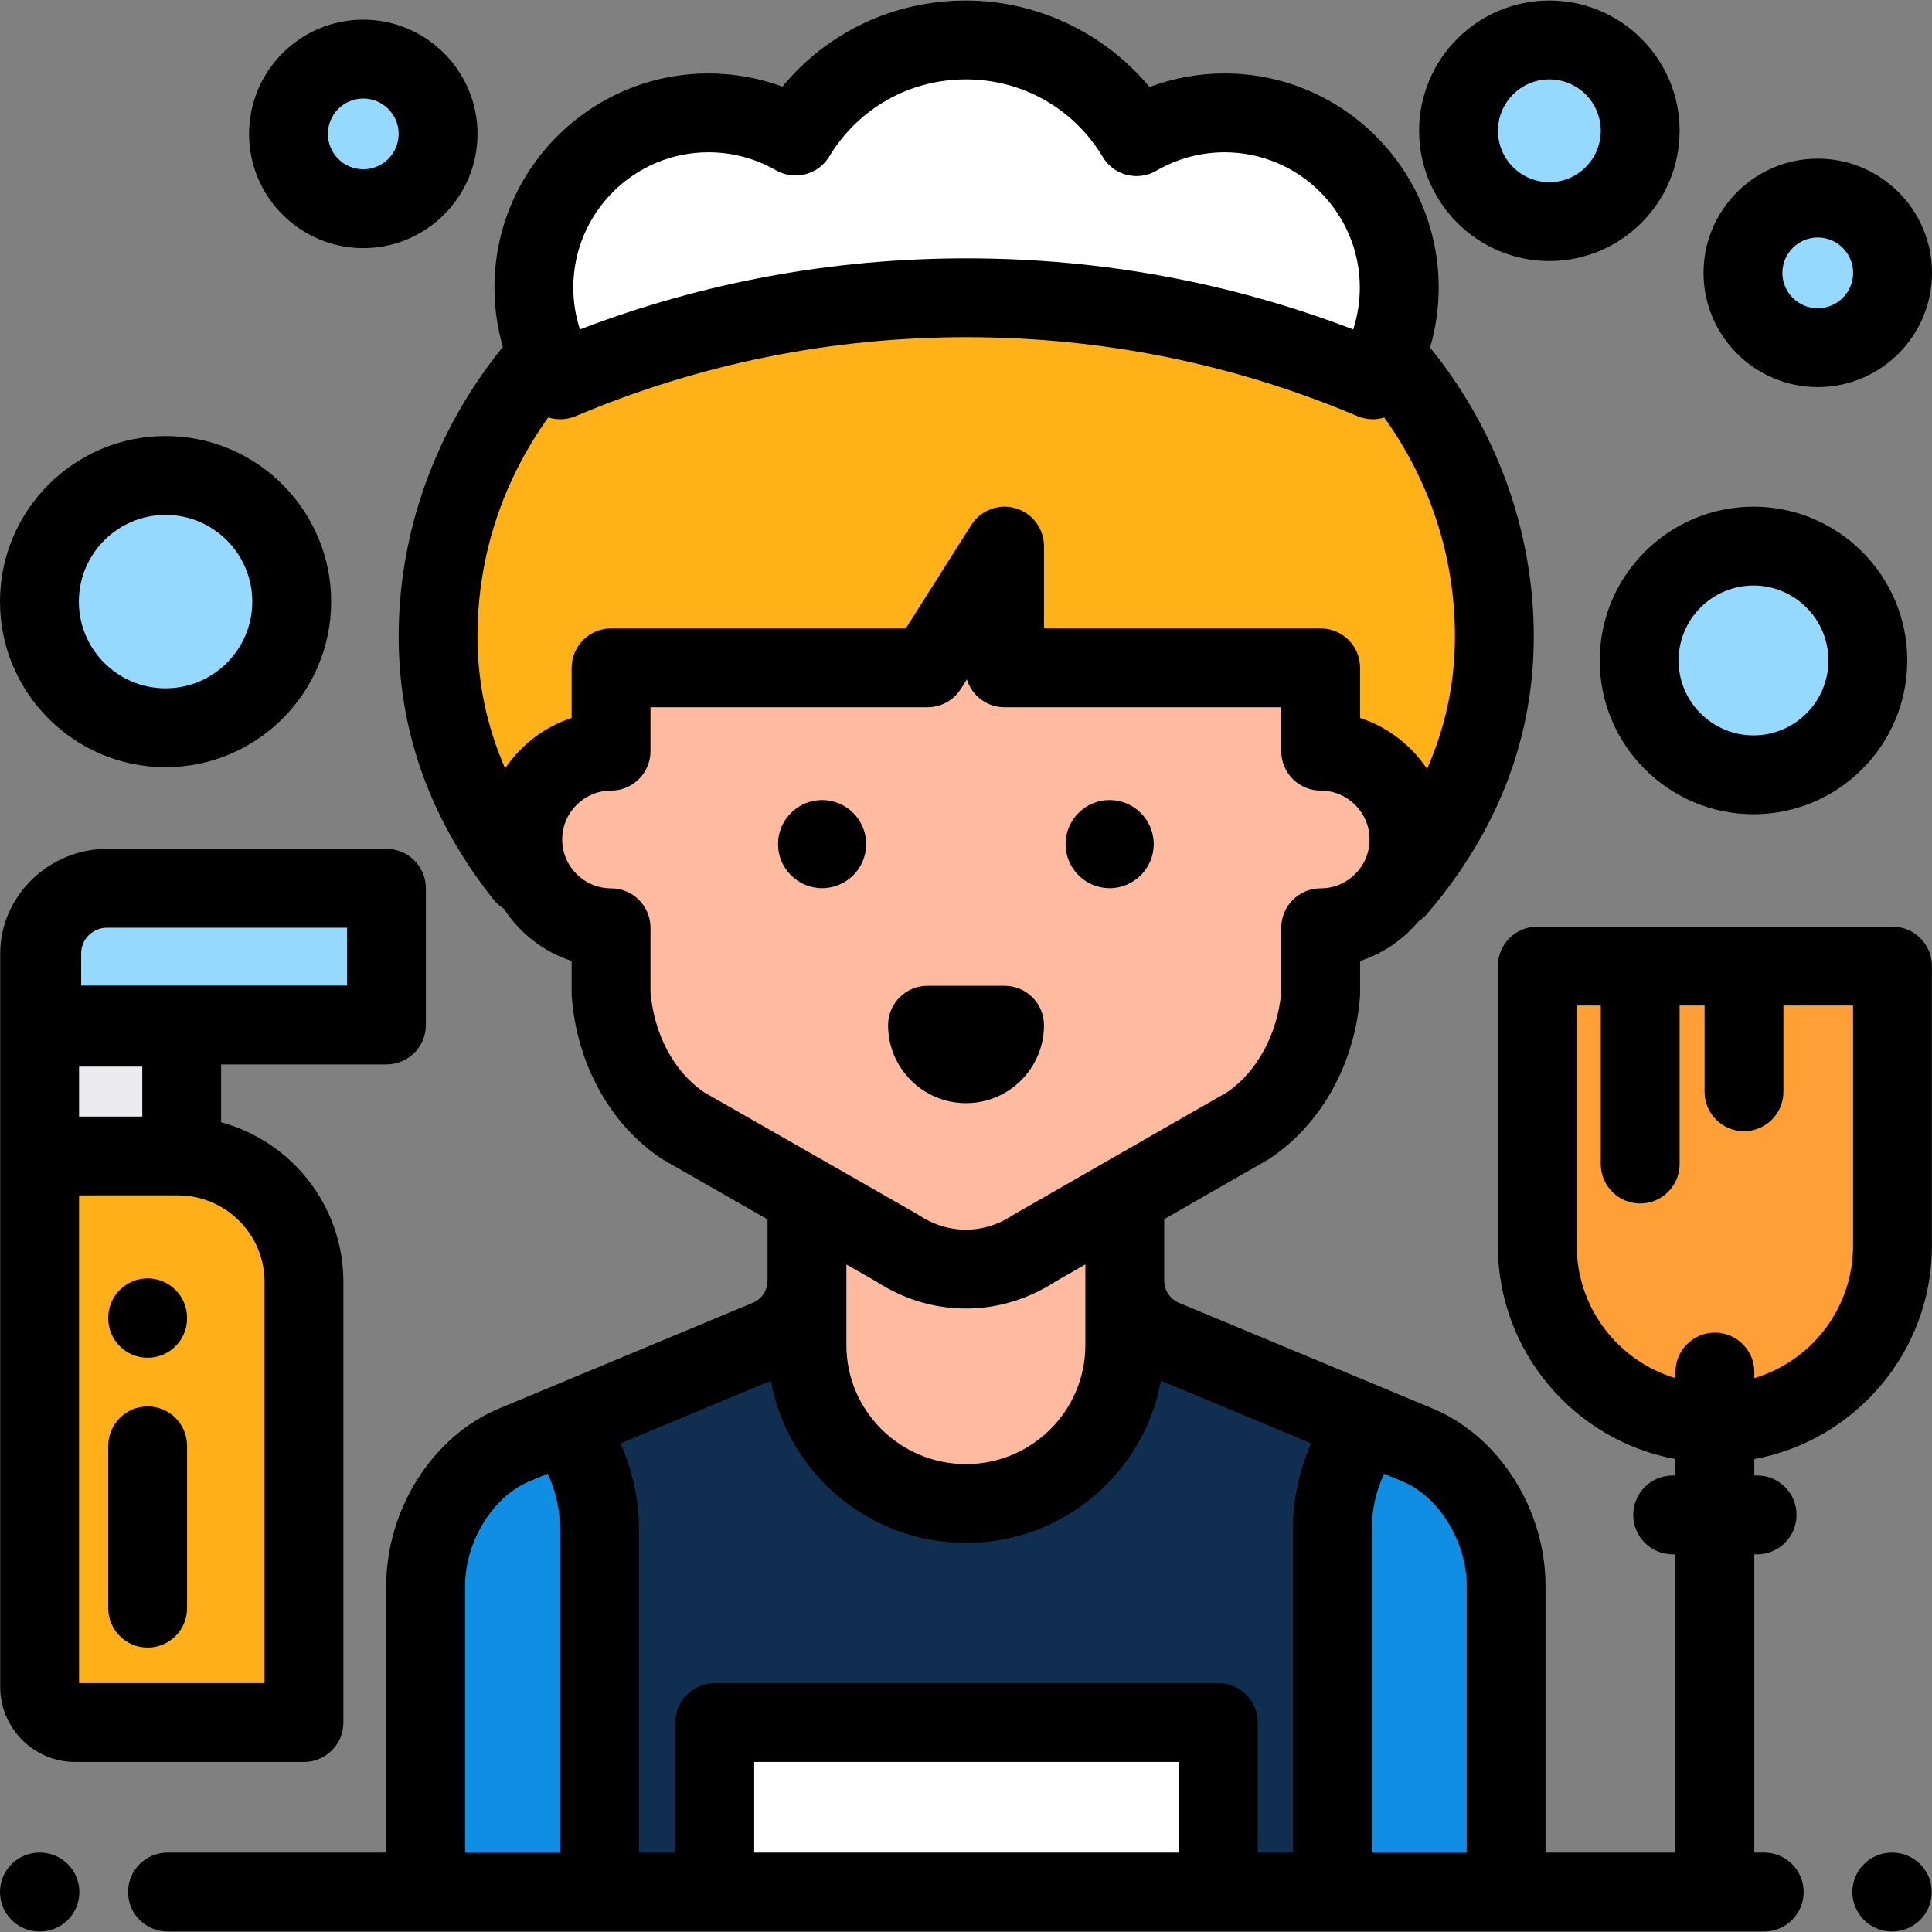 <?xml version="1.0" encoding="iso-8859-1"?>
<!-- Uploaded to: SVG Repo, www.svgrepo.com, Generator: SVG Repo Mixer Tools -->
<svg version="1.1" id="Layer_1" xmlns="http://www.w3.org/2000/svg" xmlns:xlink="http://www.w3.org/1999/xlink" 
	 viewBox="0 0 512 512" xml:space="preserve">
<rect x="0" y="0" width="512" height="512" fill="#808080" stroke="none"/>
<path style="fill:#FFB118;" d="M328.237,268.436c0,0,67.784-31.877,67.784-99.746c0-65.292-57.387-119.96-139.871-119.96h-0.184
	c-82.483,0-139.871,54.668-139.871,119.96c0,67.87,67.784,99.746,67.784,99.746H328.237z"/>
<path style="fill:#0F8EE3;" d="M213.858,319.014v20.352c0,6.799-4.088,12.932-10.365,15.548l-67.237,28.016
	c-14.205,5.919-23.458,22.006-23.458,37.395v81.087h286.337v-81.087c0-15.388-9.253-31.477-23.457-37.395l-67.237-28.016
	c-6.277-2.615-10.365-8.749-10.365-15.548v-20.352H213.858z"/>
<path style="fill:#102F50;" d="M353.065,501.412v-96.015c0-10.48,3.554-20.167,9.506-27.929l-54.131-22.554
	c-6.277-2.615-10.365-8.749-10.365-15.548l-0.094,17.12c0,23.08-18.884,41.964-41.964,41.964l0,0
	c-23.08,0-41.964-18.884-41.964-41.964l-0.195-17.12c0,6.799-4.088,12.932-10.365,15.548l-54.131,22.555
	c5.952,7.763,9.506,17.449,9.506,27.929v96.015h194.197V501.412z"/>
<g>
	<path style="fill:#FEBBA0;" d="M162.307,168.624h-0.367v30.442c-12.924,0-23.402,10.478-23.402,23.402
		c0,12.924,10.478,23.402,23.402,23.402v17.471c1.126,14.734,8.311,27.852,19.191,35.036l56.572,32.341
		c11.359,7.502,25.172,7.502,36.531,0l56.402-32.341c10.879-7.185,18.232-20.302,19.359-35.036v-17.472
		c12.924,0,23.402-10.478,23.402-23.402c0-12.924-10.478-23.402-23.402-23.402v-30.442"/>
	<path style="fill:#FEBBA0;" d="M298.075,319.014v37.473c0,23.08-18.978,41.964-42.058,41.964l0,0
		c-23.08,0-42.159-18.884-42.159-41.964v-37.473"/>
</g>
<rect x="189.421" y="456.488" style="fill:#FFFFFF;" width="133.465" height="44.924"/>
<path style="fill:#FFA036;" d="M501.531,256.019v74.123c0,25.988-21.076,47.053-47.063,47.053
	c-25.988,0-47.063-21.065-47.063-47.053v-74.123H501.531z"/>
<g>
	<circle style="fill:#95D9FF;" cx="464.699" cy="175.025" r="30.308"/>
	<circle style="fill:#95D9FF;" cx="43.878" cy="159.438" r="33.431"/>
	<circle style="fill:#95D9FF;" cx="96.273" cy="35.485" r="19.825"/>
	<circle style="fill:#95D9FF;" cx="481.729" cy="72.317" r="19.825"/>
	<circle style="fill:#95D9FF;" cx="410.592" cy="34.654" r="24.071"/>
</g>
<path style="fill:#FFAF18;" d="M47.159,306.339H10.504v140.718c0,5.209,4.223,9.432,9.432,9.432h60.618V339.734
	C80.553,321.29,65.602,306.339,47.159,306.339z"/>
<path style="fill:#95D9FF;" d="M11.059,252.679v18.96h91.351v-36.233H28.331C18.792,235.406,11.059,243.139,11.059,252.679z"/>
<rect x="10.5" y="272.217" style="fill:#ECEBED;" width="37.652" height="34.124"/>
<path style="fill:#FFFFFF;" d="M256.15,78.912c38.196,0,74.582,7.748,107.673,21.757c4.428-7.099,6.993-15.479,6.993-24.462
	c0-25.57-20.729-46.299-46.299-46.299c-8.506,0-16.471,2.305-23.321,6.308c-9.217-15.352-26.021-25.63-45.231-25.63
	c-19.145,0-35.903,10.205-45.14,25.471c-6.788-3.905-14.651-6.149-23.045-6.149c-25.57,0-46.299,20.729-46.299,46.299
	c0,8.983,2.566,17.363,6.993,24.462C181.568,86.659,217.954,78.912,256.15,78.912z"/>
<path d="M10.584,511.859h-0.137C4.677,511.859,0,507.182,0,501.412c0-5.77,4.677-10.447,10.447-10.447h0.137
	c5.77,0,10.447,4.677,10.447,10.447C21.032,507.182,16.354,511.859,10.584,511.859z"/>
<path d="M501.479,511.859h-0.137c-5.77,0-10.447-4.677-10.447-10.447c0-5.77,4.677-10.447,10.447-10.447h0.137
	c5.77,0,10.447,4.677,10.447,10.447C511.927,507.182,507.25,511.859,501.479,511.859z"/>
<path d="M256.01,292.348c-11.39,0-20.657-9.267-20.657-20.657c0-5.77,4.677-10.447,10.447-10.447h20.418
	c5.77,0,10.447,4.677,10.447,10.447C276.666,283.081,267.4,292.348,256.01,292.348z"/>
<path d="M464.695,215.781c-22.471,0-40.752-18.282-40.752-40.753s18.282-40.752,40.752-40.752c22.47,0,40.753,18.282,40.753,40.752
	S487.167,215.781,464.695,215.781z M464.695,155.169c-10.949,0-19.857,8.908-19.857,19.857c0,10.95,8.908,19.858,19.857,19.858
	c10.95,0,19.858-8.908,19.858-19.858C484.554,164.078,475.645,155.169,464.695,155.169z"/>
<path d="M43.878,203.311C19.683,203.311,0,183.628,0,159.434s19.683-43.878,43.878-43.878s43.878,19.684,43.878,43.878
	S68.072,203.311,43.878,203.311z M43.878,136.451c-12.673,0-22.983,10.311-22.983,22.983c0,12.673,10.311,22.983,22.983,22.983
	s22.983-10.311,22.983-22.983C66.86,146.761,56.55,136.451,43.878,136.451z"/>
<path d="M96.272,65.756c-16.692,0-30.272-13.581-30.272-30.272S79.58,5.213,96.272,5.213s30.272,13.581,30.272,30.272
	S112.963,65.756,96.272,65.756z M96.272,26.107c-5.17,0-9.378,4.206-9.378,9.378s4.206,9.378,9.378,9.378s9.378-4.206,9.378-9.378
	S101.442,26.107,96.272,26.107z"/>
<path d="M481.728,102.588c-16.692,0-30.272-13.581-30.272-30.272s13.581-30.272,30.272-30.272S512,55.623,512,72.315
	S498.419,102.588,481.728,102.588z M481.728,62.939c-5.17,0-9.378,4.206-9.378,9.378c0,5.171,4.206,9.378,9.378,9.378
	c5.171,0,9.378-4.206,9.378-9.378C491.105,67.145,486.898,62.939,481.728,62.939z"/>
<path d="M410.597,69.177c-19.034,0-34.519-15.485-34.519-34.518s15.485-34.518,34.519-34.518c19.033,0,34.518,15.485,34.518,34.518
	S429.63,69.177,410.597,69.177z M410.597,21.035c-7.512,0-13.624,6.112-13.624,13.623s6.112,13.623,13.624,13.623
	c7.513,0,13.623-6.112,13.623-13.623S418.109,21.035,410.597,21.035z"/>
<path d="M39.129,359.814c-5.77,0-10.447-4.677-10.447-10.447v-0.137c0-5.77,4.677-10.447,10.447-10.447s10.447,4.677,10.447,10.447
	v0.137C49.576,355.136,44.899,359.814,39.129,359.814z"/>
<path d="M39.129,436.626c-5.77,0-10.447-4.677-10.447-10.447v-43.014c0-5.77,4.677-10.447,10.447-10.447s10.447,4.677,10.447,10.447
	v43.014C49.576,431.949,44.899,436.626,39.129,436.626z"/>
<path d="M294.068,235.375c6.44,0,11.678-5.238,11.678-11.677c0-6.44-5.238-11.678-11.678-11.678c-6.44,0-11.678,5.238-11.678,11.678
	C282.39,230.136,287.628,235.375,294.068,235.375z"/>
<path d="M217.865,212.02c-6.44,0-11.678,5.238-11.678,11.678c0,6.439,5.238,11.677,11.678,11.677c6.44,0,11.678-5.238,11.678-11.677
	C229.544,217.259,224.305,212.02,217.865,212.02z"/>
<path d="M102.408,224.959H28.332c-15.286,0-28.275,12.436-28.275,27.72v194.378c0,10.961,8.918,19.879,19.879,19.879h60.618
	c5.77,0,10.447-4.677,10.447-10.447V339.734c0-20.217-13.758-37.272-32.4-42.318v-15.331h43.808c5.77,0,10.447-4.677,10.447-10.447
	v-36.233C112.856,229.636,108.178,224.959,102.408,224.959z M37.707,295.891H20.951v-13.229h16.756
	C37.707,282.662,37.707,295.891,37.707,295.891z M70.106,339.734v106.307H20.951V316.786h26.208
	C59.812,316.786,70.106,327.081,70.106,339.734z M91.961,261.191H21.506v-8.511c0-3.764,3.062-6.825,6.826-6.825h63.63v15.337
	H91.961z"/>
<path d="M501.531,245.571h-94.128c-5.77,0-10.447,4.677-10.447,10.447v74.122c0,28.138,20.325,51.604,47.063,56.532v4.345h-0.747
	c-5.77,0-10.447,4.677-10.447,10.447c0,5.77,4.677,10.447,10.447,10.447h0.747v79.052h-34.438v-70.64
	c0-20.364-12.29-39.707-29.887-47.039l-67.237-28.015c-2.39-0.996-3.936-3.313-3.936-5.904v-16.269l27.308-15.659
	c0.19-0.109,0.377-0.225,0.561-0.346c13.674-9.03,22.653-25.089,24.019-42.959c0.021-0.264,0.03-0.531,0.03-0.796v-8.673
	c6.116-1.989,11.46-5.687,15.5-10.512c0.802-0.524,1.551-1.157,2.208-1.919c3.174-3.69,6.127-7.53,8.78-11.415
	c12.966-18.986,19.541-39.89,19.541-62.133c0-27.687-9.718-54.643-27.48-76.577c1.5-5.137,2.275-10.488,2.275-15.905
	c0-31.29-25.456-56.745-56.745-56.745c-6.813,0-13.551,1.23-19.883,3.599C292.731,8.736,274.823,0.141,255.966,0.141
	c-19.118,0-36.703,8.38-48.615,22.806c-6.243-2.294-12.874-3.484-19.57-3.484c-31.29,0-56.745,25.456-56.745,56.745
	c0,5.36,0.757,10.654,2.225,15.74c-17.847,21.966-27.613,48.982-27.613,76.741c0,21.707,6.269,42.159,18.634,60.787
	c2.007,3.025,4.201,6.032,6.52,8.94c0.785,0.983,1.71,1.784,2.726,2.404c4.188,6.462,10.506,11.422,17.964,13.848v8.673
	c0,0.265,0.01,0.532,0.03,0.796c1.372,17.942,10.288,34.001,23.85,42.959c0.187,0.123,0.378,0.24,0.573,0.352l27.465,15.701v16.218
	c0,2.59-1.545,4.907-3.936,5.904l-67.238,28.016c-17.597,7.333-29.886,26.675-29.886,47.038v70.64H44.383
	c-5.77,0-10.447,4.677-10.447,10.447c0,5.77,4.677,10.447,10.447,10.447h423.161c5.77,0,10.447-4.677,10.447-10.447
	c0-5.77-4.677-10.447-10.447-10.447h-2.63v-79.052h0.747c5.77,0,10.447-4.677,10.447-10.447c0-5.77-4.677-10.447-10.447-10.447
	h-0.747v-4.345c26.739-4.929,47.063-28.394,47.063-56.532v-74.122C511.978,250.249,507.301,245.571,501.531,245.571z
	 M187.781,40.357c6.257,0,12.425,1.645,17.836,4.758c4.924,2.832,11.208,1.213,14.148-3.647
	c7.74-12.794,21.274-20.431,36.201-20.431c14.986,0,28.545,7.685,36.273,20.558c2.945,4.907,9.29,6.531,14.229,3.643
	c5.463-3.193,11.704-4.88,18.05-4.88c19.767,0,35.85,16.083,35.85,35.85c0,3.794-0.599,7.536-1.758,11.098
	C325.949,74.799,291.53,68.464,256.15,68.464s-69.799,6.334-102.461,18.842c-1.16-3.563-1.758-7.304-1.758-11.098
	C151.931,56.439,168.014,40.357,187.781,40.357z M133.862,203.625c-4.86-11.082-7.319-22.777-7.319-34.936
	c0-21.021,6.463-40.871,18.754-58.072c2.311,0.738,4.877,0.676,7.253-0.328c32.807-13.889,67.664-20.93,103.6-20.93
	s70.793,7.042,103.6,20.93c1.324,0.56,2.705,0.827,4.069,0.827c1.031,0,2.047-0.17,3.023-0.467
	c12.276,17.193,18.731,37.034,18.731,58.038c0,12.222-2.483,23.97-7.392,35.099c-4.188-6.3-10.411-11.136-17.741-13.521V176.98
	c0-5.77-4.677-10.447-10.447-10.447h-73.327v-21.812c0-4.65-3.073-8.74-7.539-10.034c-4.465-1.295-9.25,0.519-11.737,4.446
	l-17.343,27.4h-78.109c-5.77,0-10.447,4.677-10.447,10.447v13.286C144.226,192.631,138.051,197.406,133.862,203.625z
	 M186.631,289.487c-7.984-5.405-13.283-15.291-14.244-26.568v-17.05c0-5.77-4.677-10.447-10.447-10.447
	c-7.143,0-12.954-5.812-12.954-12.954s5.812-12.954,12.954-12.954c5.77,0,10.447-4.677,10.447-10.447v-11.636h73.414
	c3.581,0,6.913-1.834,8.828-4.86l1.598-2.526c1.309,4.276,5.287,7.386,9.992,7.386h73.327v11.636c0,5.77,4.677,10.447,10.447,10.447
	c7.143,0,12.954,5.812,12.954,12.954s-5.812,12.954-12.954,12.954c-5.77,0-10.447,4.677-10.447,10.447v17.049
	c-0.949,11.047-6.442,21.172-14.417,26.573l-56.092,32.163c-0.191,0.11-0.377,0.225-0.561,0.346c-7.83,5.172-17.183,5.174-25.016,0
	c-0.187-0.123-0.377-0.24-0.573-0.352L186.631,289.487z M287.628,335.079v21.408c0,17.378-14.18,31.517-31.611,31.517
	c-17.486,0-31.712-14.138-31.712-31.517v-21.394l7.938,4.538c7.333,4.763,15.528,7.144,23.724,7.144
	c8.198,0,16.395-2.383,23.729-7.148L287.628,335.079z M148.421,490.965h-25.175v-70.64c0-11.775,7.32-23.706,17.028-27.751
	l4.87-2.029c2.153,4.627,3.276,9.655,3.276,14.854v85.566H148.421z M312.433,490.965H199.867v-24.029h112.566L312.433,490.965
	L312.433,490.965z M342.618,405.399v85.567h-9.29v-34.476c0-5.77-4.677-10.447-10.447-10.447H189.419
	c-5.77,0-10.447,4.677-10.447,10.447v34.476h-9.657v-85.567c0-8.003-1.666-15.745-4.868-22.896l39.831-16.596
	c4.468,24.418,25.961,42.992,51.74,42.992c25.73,0,47.179-18.574,51.639-42.992l39.83,16.595
	C344.284,389.653,342.618,397.396,342.618,405.399z M388.687,490.965h-25.175v-85.567c0-5.199,1.123-10.226,3.277-14.854
	l4.871,2.029c9.708,4.045,17.028,15.975,17.028,27.751v70.641H388.687z M491.083,330.141c0,16.556-11.054,30.572-26.169,35.079
	v-1.615c0-5.77-4.677-10.447-10.447-10.447c-5.77,0-10.447,4.677-10.447,10.447v1.615c-15.115-4.507-26.169-18.523-26.169-35.079
	v-63.675h6.37v42.018c0,5.77,4.677,10.447,10.447,10.447c5.77,0,10.447-4.677,10.447-10.447v-42.018h6.616v22.864
	c0,5.77,4.677,10.447,10.447,10.447c5.77,0,10.447-4.677,10.447-10.447v-22.864h18.457v63.675H491.083z"/>
</svg>